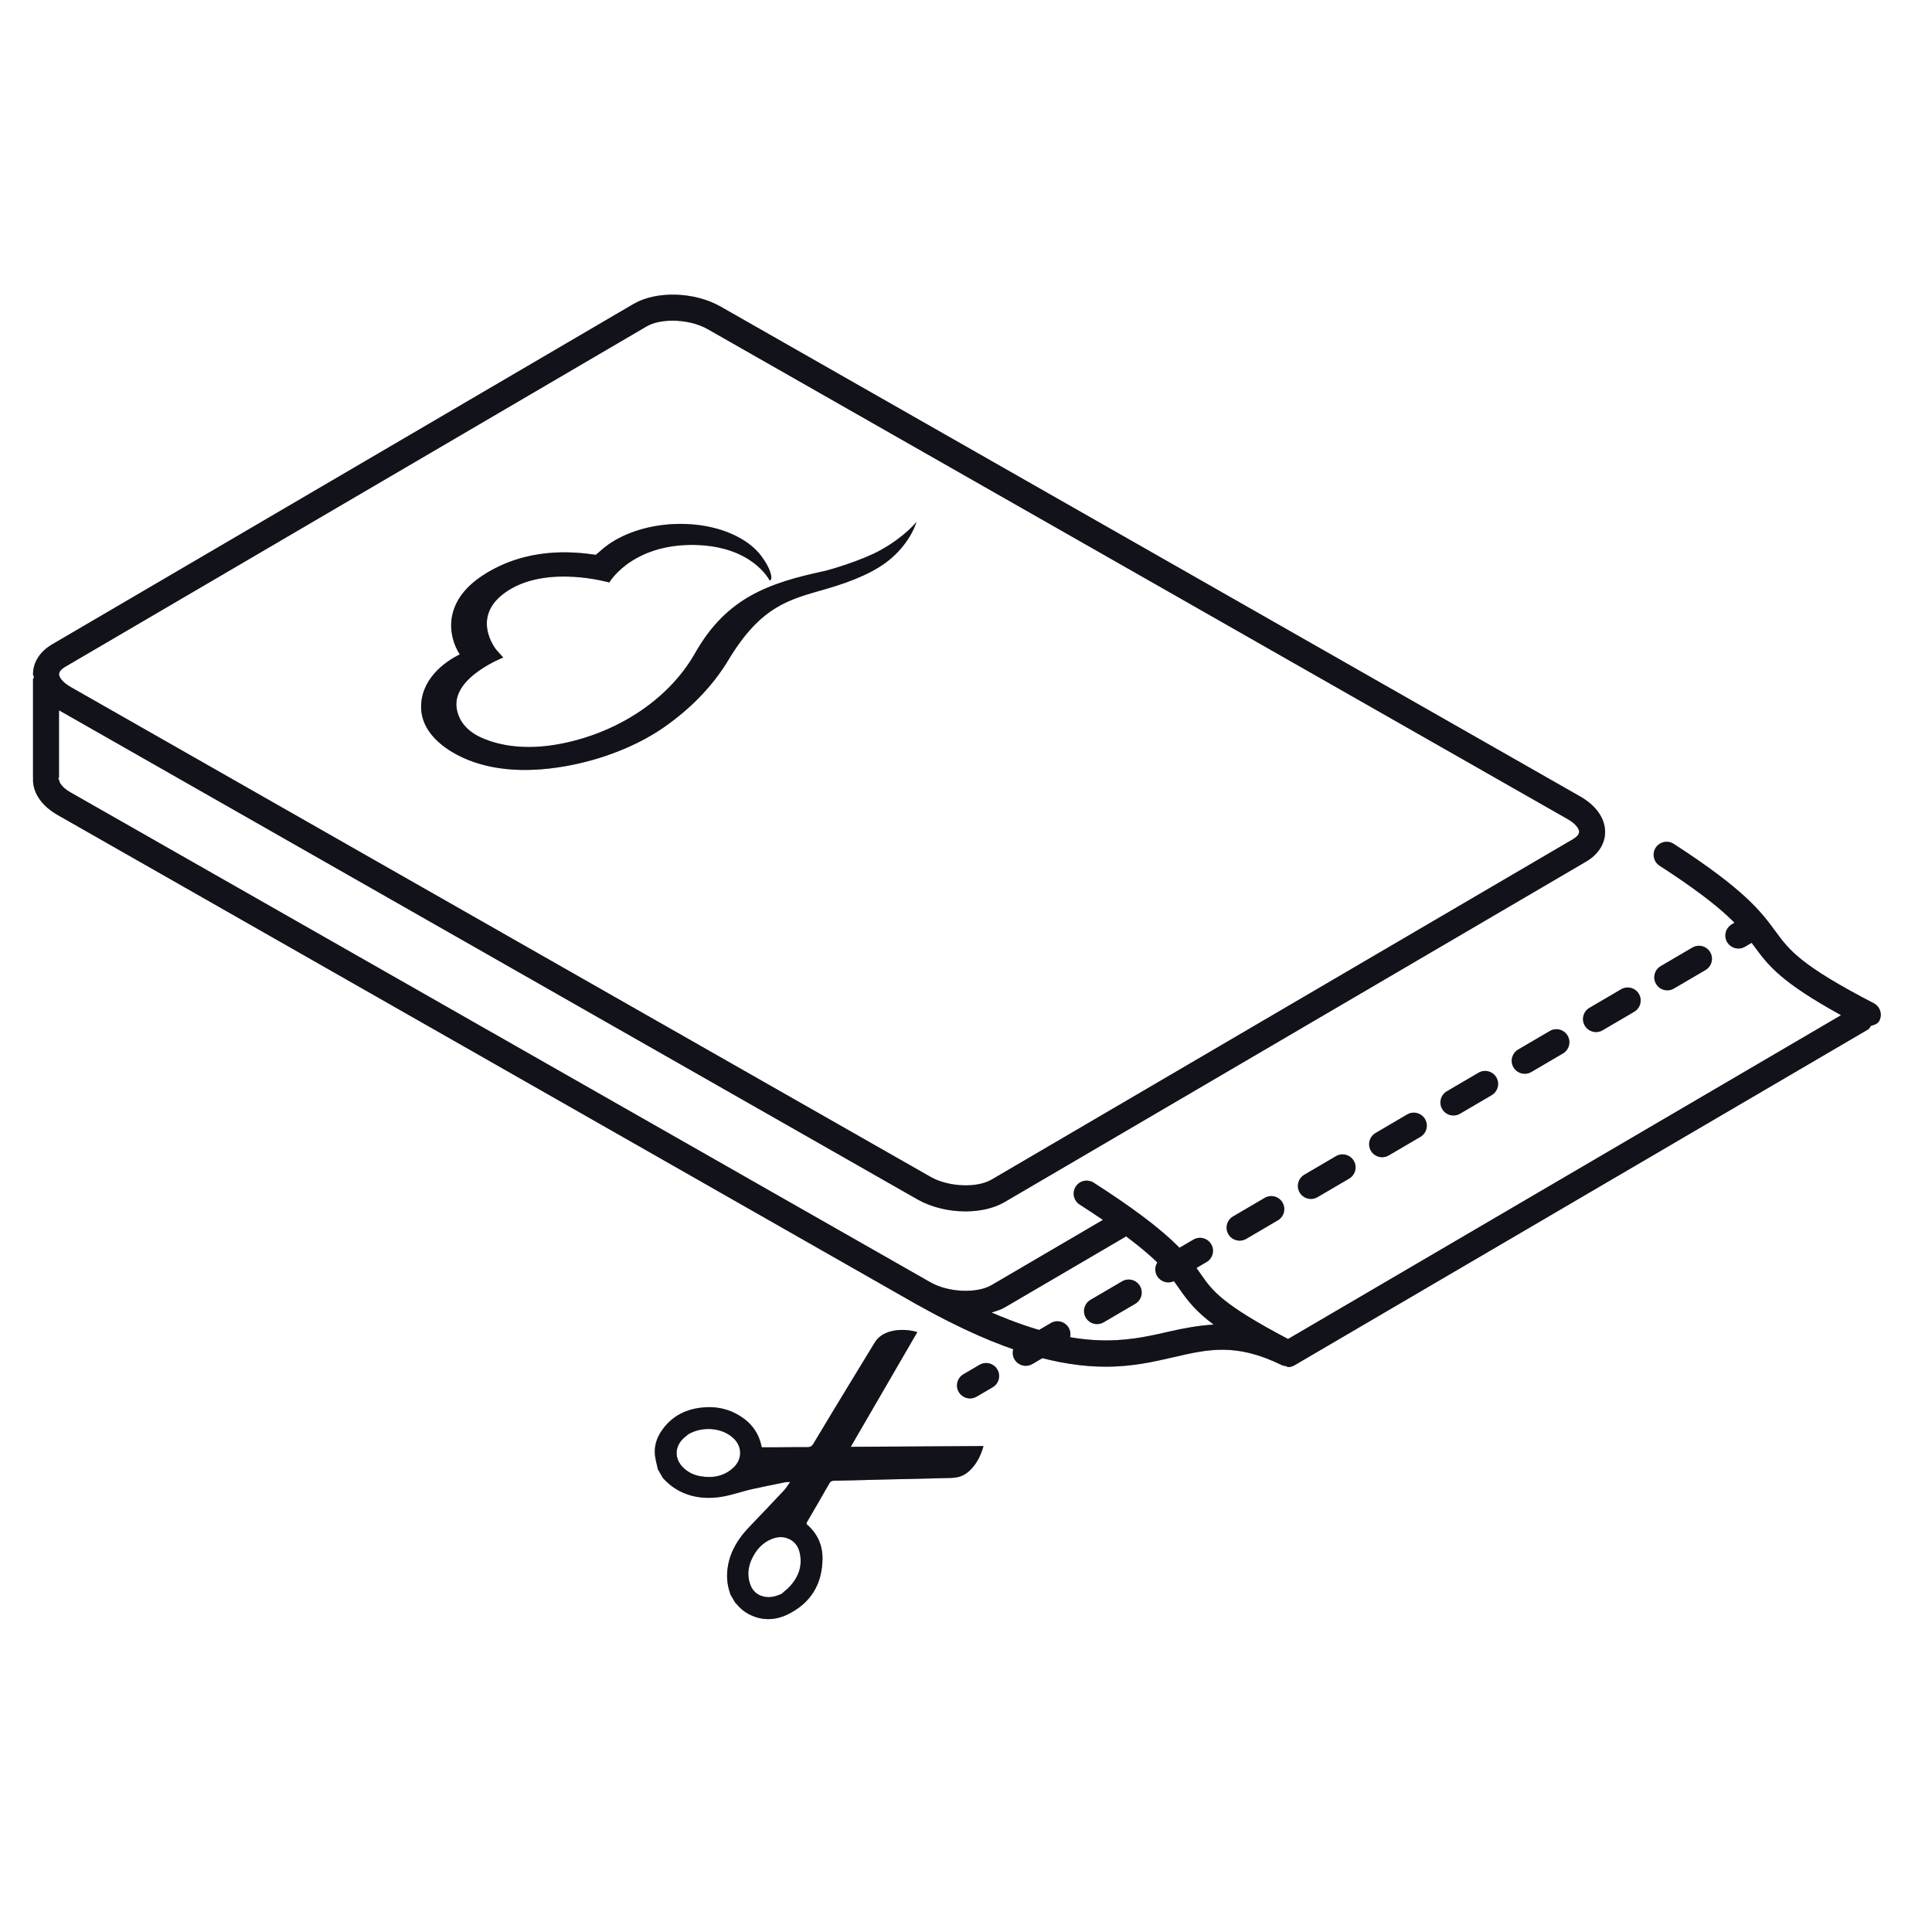 <svg width="88" height="88" viewBox="0 0 88 88" fill="none" xmlns="http://www.w3.org/2000/svg">
<path d="M85.348 45.697C82.001 43.96 81.502 43.282 80.872 42.422C80.223 41.539 79.488 40.539 76.235 38.436C75.962 38.259 75.594 38.338 75.415 38.612C75.239 38.887 75.317 39.253 75.592 39.432C78.662 41.415 79.329 42.324 79.918 43.123C80.543 43.975 81.116 44.731 83.858 46.24L58.67 60.989C55.667 59.409 55.224 58.798 54.699 58.04C54.12 57.206 53.398 56.166 49.816 53.869C49.541 53.693 49.175 53.773 48.998 54.048C48.822 54.322 48.9 54.688 49.177 54.865C49.567 55.116 49.914 55.347 50.236 55.565L45.163 58.535C44.494 58.925 43.208 58.87 42.4 58.417C42.393 58.413 42.389 58.413 42.382 58.408L3.219 36.095C2.838 35.879 2.679 35.638 2.69 35.494H2.646C2.652 35.455 2.687 35.431 2.687 35.391V32.353L41.798 54.636C42.43 54.994 43.217 55.177 43.975 55.177C44.638 55.177 45.276 55.037 45.76 54.752L72.244 39.246C72.798 38.922 73.114 38.425 73.11 37.886C73.105 37.27 72.695 36.686 71.981 36.28L32.818 13.961C31.636 13.289 29.899 13.235 28.856 13.845L2.374 29.35C1.818 29.675 1.502 30.172 1.504 30.712C1.504 30.758 1.543 30.797 1.548 30.843C1.539 30.882 1.504 30.909 1.504 30.95V35.391C1.504 35.391 1.508 35.4 1.508 35.404C1.456 36.062 1.866 36.69 2.631 37.126L41.798 59.441C41.798 59.441 41.8 59.441 41.803 59.441C45.758 61.66 48.382 62.251 50.36 62.251C51.585 62.251 52.566 62.024 53.462 61.817C55.05 61.451 56.303 61.159 58.4 62.187V62.183C58.461 62.211 58.524 62.22 58.587 62.229C58.615 62.233 58.631 62.27 58.661 62.27C58.764 62.27 58.866 62.244 58.96 62.189L85.098 46.885C85.159 46.848 85.174 46.78 85.218 46.728C85.366 46.684 85.523 46.643 85.601 46.495C85.751 46.205 85.638 45.847 85.348 45.697V45.697ZM2.971 30.372L29.453 14.867C29.756 14.691 30.181 14.606 30.632 14.606C31.19 14.606 31.787 14.736 32.231 14.991L71.399 37.307C71.789 37.527 71.928 37.76 71.928 37.891C71.928 38.041 71.732 38.174 71.647 38.224L45.163 53.73C44.492 54.122 43.193 54.065 42.387 53.605L3.219 31.292C2.829 31.068 2.69 30.837 2.69 30.704C2.69 30.553 2.886 30.42 2.971 30.37V30.372ZM53.194 60.664C51.326 61.096 49.227 61.542 45.167 59.784C45.374 59.718 45.586 59.657 45.76 59.555L51.293 56.316C52.88 57.502 53.342 58.16 53.727 58.716C54.113 59.271 54.486 59.742 55.277 60.333C54.556 60.379 53.876 60.505 53.194 60.664V60.664Z" fill="#1B1D2B"/>
<path d="M85.348 45.697C82.001 43.96 81.502 43.282 80.872 42.422C80.223 41.539 79.488 40.539 76.235 38.436C75.962 38.259 75.594 38.338 75.415 38.612C75.239 38.887 75.317 39.253 75.592 39.432C78.662 41.415 79.329 42.324 79.918 43.123C80.543 43.975 81.116 44.731 83.858 46.24L58.67 60.989C55.667 59.409 55.224 58.798 54.699 58.04C54.12 57.206 53.398 56.166 49.816 53.869C49.541 53.693 49.175 53.773 48.998 54.048C48.822 54.322 48.9 54.688 49.177 54.865C49.567 55.116 49.914 55.347 50.236 55.565L45.163 58.535C44.494 58.925 43.208 58.87 42.4 58.417C42.393 58.413 42.389 58.413 42.382 58.408L3.219 36.095C2.838 35.879 2.679 35.638 2.69 35.494H2.646C2.652 35.455 2.687 35.431 2.687 35.391V32.353L41.798 54.636C42.43 54.994 43.217 55.177 43.975 55.177C44.638 55.177 45.276 55.037 45.76 54.752L72.244 39.246C72.798 38.922 73.114 38.425 73.11 37.886C73.105 37.27 72.695 36.686 71.981 36.28L32.818 13.961C31.636 13.289 29.899 13.235 28.856 13.845L2.374 29.35C1.818 29.675 1.502 30.172 1.504 30.712C1.504 30.758 1.543 30.797 1.548 30.843C1.539 30.882 1.504 30.909 1.504 30.95V35.391C1.504 35.391 1.508 35.4 1.508 35.404C1.456 36.062 1.866 36.69 2.631 37.126L41.798 59.441C41.798 59.441 41.8 59.441 41.803 59.441C45.758 61.66 48.382 62.251 50.36 62.251C51.585 62.251 52.566 62.024 53.462 61.817C55.05 61.451 56.303 61.159 58.4 62.187V62.183C58.461 62.211 58.524 62.22 58.587 62.229C58.615 62.233 58.631 62.27 58.661 62.27C58.764 62.27 58.866 62.244 58.96 62.189L85.098 46.885C85.159 46.848 85.174 46.78 85.218 46.728C85.366 46.684 85.523 46.643 85.601 46.495C85.751 46.205 85.638 45.847 85.348 45.697V45.697ZM2.971 30.372L29.453 14.867C29.756 14.691 30.181 14.606 30.632 14.606C31.19 14.606 31.787 14.736 32.231 14.991L71.399 37.307C71.789 37.527 71.928 37.76 71.928 37.891C71.928 38.041 71.732 38.174 71.647 38.224L45.163 53.73C44.492 54.122 43.193 54.065 42.387 53.605L3.219 31.292C2.829 31.068 2.69 30.837 2.69 30.704C2.69 30.553 2.886 30.42 2.971 30.37V30.372ZM53.194 60.664C51.326 61.096 49.227 61.542 45.167 59.784C45.374 59.718 45.586 59.657 45.76 59.555L51.293 56.316C52.88 57.502 53.342 58.16 53.727 58.716C54.113 59.271 54.486 59.742 55.277 60.333C54.556 60.379 53.876 60.505 53.194 60.664V60.664Z" fill="black" fill-opacity="0.2"/>
<path d="M85.348 45.697C82.001 43.96 81.502 43.282 80.872 42.422C80.223 41.539 79.488 40.539 76.235 38.436C75.962 38.259 75.594 38.338 75.415 38.612C75.239 38.887 75.317 39.253 75.592 39.432C78.662 41.415 79.329 42.324 79.918 43.123C80.543 43.975 81.116 44.731 83.858 46.24L58.67 60.989C55.667 59.409 55.224 58.798 54.699 58.04C54.12 57.206 53.398 56.166 49.816 53.869C49.541 53.693 49.175 53.773 48.998 54.048C48.822 54.322 48.9 54.688 49.177 54.865C49.567 55.116 49.914 55.347 50.236 55.565L45.163 58.535C44.494 58.925 43.208 58.87 42.4 58.417C42.393 58.413 42.389 58.413 42.382 58.408L3.219 36.095C2.838 35.879 2.679 35.638 2.69 35.494H2.646C2.652 35.455 2.687 35.431 2.687 35.391V32.353L41.798 54.636C42.43 54.994 43.217 55.177 43.975 55.177C44.638 55.177 45.276 55.037 45.76 54.752L72.244 39.246C72.798 38.922 73.114 38.425 73.11 37.886C73.105 37.27 72.695 36.686 71.981 36.28L32.818 13.961C31.636 13.289 29.899 13.235 28.856 13.845L2.374 29.35C1.818 29.675 1.502 30.172 1.504 30.712C1.504 30.758 1.543 30.797 1.548 30.843C1.539 30.882 1.504 30.909 1.504 30.95V35.391C1.504 35.391 1.508 35.4 1.508 35.404C1.456 36.062 1.866 36.69 2.631 37.126L41.798 59.441C41.798 59.441 41.8 59.441 41.803 59.441C45.758 61.66 48.382 62.251 50.36 62.251C51.585 62.251 52.566 62.024 53.462 61.817C55.05 61.451 56.303 61.159 58.4 62.187V62.183C58.461 62.211 58.524 62.22 58.587 62.229C58.615 62.233 58.631 62.27 58.661 62.27C58.764 62.27 58.866 62.244 58.96 62.189L85.098 46.885C85.159 46.848 85.174 46.78 85.218 46.728C85.366 46.684 85.523 46.643 85.601 46.495C85.751 46.205 85.638 45.847 85.348 45.697V45.697ZM2.971 30.372L29.453 14.867C29.756 14.691 30.181 14.606 30.632 14.606C31.19 14.606 31.787 14.736 32.231 14.991L71.399 37.307C71.789 37.527 71.928 37.76 71.928 37.891C71.928 38.041 71.732 38.174 71.647 38.224L45.163 53.73C44.492 54.122 43.193 54.065 42.387 53.605L3.219 31.292C2.829 31.068 2.69 30.837 2.69 30.704C2.69 30.553 2.886 30.42 2.971 30.37V30.372ZM53.194 60.664C51.326 61.096 49.227 61.542 45.167 59.784C45.374 59.718 45.586 59.657 45.76 59.555L51.293 56.316C52.88 57.502 53.342 58.16 53.727 58.716C54.113 59.271 54.486 59.742 55.277 60.333C54.556 60.379 53.876 60.505 53.194 60.664V60.664Z" fill="black" fill-opacity="0.2"/>
<path fill-rule="evenodd" clip-rule="evenodd" d="M37.541 26.012C35.046 26.552 33.108 27.198 31.662 29.747C30.411 31.952 27.97 33.449 25.395 33.905C23.976 34.156 22.805 33.991 21.936 33.604C21.169 33.262 20.87 32.737 20.799 32.25C20.597 30.845 22.922 29.95 22.922 29.95L22.613 29.605C22.559 29.545 21.377 28.032 23.14 26.901C24.973 25.722 27.75 26.532 27.75 26.532C27.75 26.532 28.055 26.011 28.78 25.55C29.414 25.145 30.375 24.791 31.668 24.822C34.3 24.884 35.057 26.442 35.057 26.442C35.057 26.442 35.157 26.433 35.129 26.233C35.109 26.093 35.009 25.799 34.772 25.464C34.551 25.118 34.21 24.798 33.749 24.532C32.038 23.544 29.334 23.665 27.71 24.802C27.561 24.906 27.427 25.015 27.307 25.129C27.246 25.179 27.19 25.227 27.139 25.272C26.091 25.118 23.999 24.916 22.019 26.19C20.165 27.381 20.393 28.955 20.942 29.808C20.246 30.145 19.131 30.963 19.183 32.284C19.214 33.066 19.761 33.821 20.824 34.383C22.105 35.061 23.791 35.248 25.763 34.898C27.371 34.614 29.01 33.989 30.259 33.115C31.428 32.296 32.444 31.282 33.179 30.06C34.673 27.578 35.968 27.304 37.615 26.83C38.913 26.456 39.916 26.015 40.588 25.436C41.508 24.645 41.743 23.775 41.743 23.775C41.743 23.775 41.224 24.434 40.128 25.047C39.264 25.531 37.798 25.956 37.541 26.012Z" fill="#1B1D2B"/>
<path fill-rule="evenodd" clip-rule="evenodd" d="M37.541 26.012C35.046 26.552 33.108 27.198 31.662 29.747C30.411 31.952 27.97 33.449 25.395 33.905C23.976 34.156 22.805 33.991 21.936 33.604C21.169 33.262 20.87 32.737 20.799 32.25C20.597 30.845 22.922 29.95 22.922 29.95L22.613 29.605C22.559 29.545 21.377 28.032 23.14 26.901C24.973 25.722 27.75 26.532 27.75 26.532C27.75 26.532 28.055 26.011 28.78 25.55C29.414 25.145 30.375 24.791 31.668 24.822C34.3 24.884 35.057 26.442 35.057 26.442C35.057 26.442 35.157 26.433 35.129 26.233C35.109 26.093 35.009 25.799 34.772 25.464C34.551 25.118 34.21 24.798 33.749 24.532C32.038 23.544 29.334 23.665 27.71 24.802C27.561 24.906 27.427 25.015 27.307 25.129C27.246 25.179 27.19 25.227 27.139 25.272C26.091 25.118 23.999 24.916 22.019 26.19C20.165 27.381 20.393 28.955 20.942 29.808C20.246 30.145 19.131 30.963 19.183 32.284C19.214 33.066 19.761 33.821 20.824 34.383C22.105 35.061 23.791 35.248 25.763 34.898C27.371 34.614 29.01 33.989 30.259 33.115C31.428 32.296 32.444 31.282 33.179 30.06C34.673 27.578 35.968 27.304 37.615 26.83C38.913 26.456 39.916 26.015 40.588 25.436C41.508 24.645 41.743 23.775 41.743 23.775C41.743 23.775 41.224 24.434 40.128 25.047C39.264 25.531 37.798 25.956 37.541 26.012Z" fill="black" fill-opacity="0.2"/>
<path fill-rule="evenodd" clip-rule="evenodd" d="M37.541 26.012C35.046 26.552 33.108 27.198 31.662 29.747C30.411 31.952 27.97 33.449 25.395 33.905C23.976 34.156 22.805 33.991 21.936 33.604C21.169 33.262 20.87 32.737 20.799 32.25C20.597 30.845 22.922 29.95 22.922 29.95L22.613 29.605C22.559 29.545 21.377 28.032 23.14 26.901C24.973 25.722 27.75 26.532 27.75 26.532C27.75 26.532 28.055 26.011 28.78 25.55C29.414 25.145 30.375 24.791 31.668 24.822C34.3 24.884 35.057 26.442 35.057 26.442C35.057 26.442 35.157 26.433 35.129 26.233C35.109 26.093 35.009 25.799 34.772 25.464C34.551 25.118 34.21 24.798 33.749 24.532C32.038 23.544 29.334 23.665 27.71 24.802C27.561 24.906 27.427 25.015 27.307 25.129C27.246 25.179 27.19 25.227 27.139 25.272C26.091 25.118 23.999 24.916 22.019 26.19C20.165 27.381 20.393 28.955 20.942 29.808C20.246 30.145 19.131 30.963 19.183 32.284C19.214 33.066 19.761 33.821 20.824 34.383C22.105 35.061 23.791 35.248 25.763 34.898C27.371 34.614 29.01 33.989 30.259 33.115C31.428 32.296 32.444 31.282 33.179 30.06C34.673 27.578 35.968 27.304 37.615 26.83C38.913 26.456 39.916 26.015 40.588 25.436C41.508 24.645 41.743 23.775 41.743 23.775C41.743 23.775 41.224 24.434 40.128 25.047C39.264 25.531 37.798 25.956 37.541 26.012Z" fill="black" fill-opacity="0.2"/>
<path d="M29.969 66.938C29.921 66.716 29.856 66.498 29.832 66.273C29.793 65.881 29.902 65.517 30.12 65.192C30.604 64.471 31.303 64.144 32.151 64.098C32.691 64.07 33.197 64.188 33.661 64.467C34.199 64.789 34.557 65.247 34.683 65.87C34.685 65.883 34.692 65.896 34.698 65.922C34.923 65.922 35.15 65.922 35.376 65.922C35.843 65.92 36.307 65.912 36.773 65.916C36.899 65.916 36.976 65.879 37.043 65.768C37.566 64.892 38.096 64.02 38.625 63.148C39.026 62.486 39.432 61.825 39.835 61.163C40.009 60.875 40.275 60.716 40.595 60.636C40.957 60.544 41.397 60.559 41.783 60.675C40.774 62.412 39.767 64.144 38.75 65.901C40.778 65.89 42.781 65.877 44.797 65.866C44.697 66.223 44.553 66.541 44.322 66.82C44.124 67.058 43.888 67.237 43.581 67.291C43.394 67.324 43.2 67.322 43.008 67.326C41.992 67.352 40.975 67.374 39.959 67.398C39.305 67.413 38.651 67.433 37.998 67.446C37.904 67.446 37.837 67.463 37.782 67.557C37.444 68.15 37.1 68.74 36.758 69.329C36.727 69.381 36.723 69.409 36.773 69.453C37.233 69.858 37.466 70.379 37.464 70.98C37.459 72.157 36.925 73.033 35.855 73.545C35.269 73.824 34.663 73.822 34.079 73.508C33.877 73.399 33.707 73.249 33.559 73.073C33.537 73.046 33.508 73.022 33.484 72.996C33.41 72.868 33.334 72.737 33.26 72.608C33.256 72.589 33.254 72.567 33.247 72.547C33.103 72.138 33.086 71.719 33.162 71.296C33.291 70.595 33.665 70.03 34.151 69.527C34.674 68.984 35.193 68.437 35.707 67.888C35.81 67.779 35.886 67.648 35.991 67.502C35.89 67.507 35.825 67.502 35.764 67.515C35.269 67.616 34.775 67.714 34.282 67.823C33.748 67.94 33.234 68.141 32.687 68.202C32.038 68.274 31.419 68.189 30.843 67.855C30.597 67.714 30.386 67.533 30.196 67.324L29.972 66.936L29.969 66.938ZM31.364 65.321C31.277 65.393 31.185 65.46 31.105 65.541C30.726 65.916 30.726 66.441 31.098 66.825C31.323 67.056 31.597 67.189 31.909 67.241C32.465 67.337 32.977 67.245 33.406 66.849C33.818 66.467 33.814 65.883 33.402 65.504C32.857 65.001 31.966 64.974 31.366 65.321H31.364ZM35.594 72.602C35.727 72.482 35.873 72.371 35.993 72.24C36.376 71.815 36.551 71.32 36.431 70.747C36.361 70.414 36.169 70.165 35.831 70.056C35.563 69.969 35.302 70.024 35.056 70.141C34.775 70.276 34.554 70.488 34.387 70.749C34.112 71.179 34.001 71.641 34.162 72.14C34.26 72.441 34.463 72.643 34.777 72.719C35.062 72.789 35.326 72.719 35.592 72.6L35.594 72.602Z" fill="#1B1D2B"/>
<path d="M29.969 66.938C29.921 66.716 29.856 66.498 29.832 66.273C29.793 65.881 29.902 65.517 30.12 65.192C30.604 64.471 31.303 64.144 32.151 64.098C32.691 64.07 33.197 64.188 33.661 64.467C34.199 64.789 34.557 65.247 34.683 65.87C34.685 65.883 34.692 65.896 34.698 65.922C34.923 65.922 35.15 65.922 35.376 65.922C35.843 65.92 36.307 65.912 36.773 65.916C36.899 65.916 36.976 65.879 37.043 65.768C37.566 64.892 38.096 64.02 38.625 63.148C39.026 62.486 39.432 61.825 39.835 61.163C40.009 60.875 40.275 60.716 40.595 60.636C40.957 60.544 41.397 60.559 41.783 60.675C40.774 62.412 39.767 64.144 38.75 65.901C40.778 65.89 42.781 65.877 44.797 65.866C44.697 66.223 44.553 66.541 44.322 66.82C44.124 67.058 43.888 67.237 43.581 67.291C43.394 67.324 43.2 67.322 43.008 67.326C41.992 67.352 40.975 67.374 39.959 67.398C39.305 67.413 38.651 67.433 37.998 67.446C37.904 67.446 37.837 67.463 37.782 67.557C37.444 68.15 37.1 68.74 36.758 69.329C36.727 69.381 36.723 69.409 36.773 69.453C37.233 69.858 37.466 70.379 37.464 70.98C37.459 72.157 36.925 73.033 35.855 73.545C35.269 73.824 34.663 73.822 34.079 73.508C33.877 73.399 33.707 73.249 33.559 73.073C33.537 73.046 33.508 73.022 33.484 72.996C33.41 72.868 33.334 72.737 33.26 72.608C33.256 72.589 33.254 72.567 33.247 72.547C33.103 72.138 33.086 71.719 33.162 71.296C33.291 70.595 33.665 70.03 34.151 69.527C34.674 68.984 35.193 68.437 35.707 67.888C35.81 67.779 35.886 67.648 35.991 67.502C35.89 67.507 35.825 67.502 35.764 67.515C35.269 67.616 34.775 67.714 34.282 67.823C33.748 67.94 33.234 68.141 32.687 68.202C32.038 68.274 31.419 68.189 30.843 67.855C30.597 67.714 30.386 67.533 30.196 67.324L29.972 66.936L29.969 66.938ZM31.364 65.321C31.277 65.393 31.185 65.46 31.105 65.541C30.726 65.916 30.726 66.441 31.098 66.825C31.323 67.056 31.597 67.189 31.909 67.241C32.465 67.337 32.977 67.245 33.406 66.849C33.818 66.467 33.814 65.883 33.402 65.504C32.857 65.001 31.966 64.974 31.366 65.321H31.364ZM35.594 72.602C35.727 72.482 35.873 72.371 35.993 72.24C36.376 71.815 36.551 71.32 36.431 70.747C36.361 70.414 36.169 70.165 35.831 70.056C35.563 69.969 35.302 70.024 35.056 70.141C34.775 70.276 34.554 70.488 34.387 70.749C34.112 71.179 34.001 71.641 34.162 72.14C34.26 72.441 34.463 72.643 34.777 72.719C35.062 72.789 35.326 72.719 35.592 72.6L35.594 72.602Z" fill="black" fill-opacity="0.2"/>
<path d="M29.969 66.938C29.921 66.716 29.856 66.498 29.832 66.273C29.793 65.881 29.902 65.517 30.12 65.192C30.604 64.471 31.303 64.144 32.151 64.098C32.691 64.07 33.197 64.188 33.661 64.467C34.199 64.789 34.557 65.247 34.683 65.87C34.685 65.883 34.692 65.896 34.698 65.922C34.923 65.922 35.15 65.922 35.376 65.922C35.843 65.92 36.307 65.912 36.773 65.916C36.899 65.916 36.976 65.879 37.043 65.768C37.566 64.892 38.096 64.02 38.625 63.148C39.026 62.486 39.432 61.825 39.835 61.163C40.009 60.875 40.275 60.716 40.595 60.636C40.957 60.544 41.397 60.559 41.783 60.675C40.774 62.412 39.767 64.144 38.75 65.901C40.778 65.89 42.781 65.877 44.797 65.866C44.697 66.223 44.553 66.541 44.322 66.82C44.124 67.058 43.888 67.237 43.581 67.291C43.394 67.324 43.2 67.322 43.008 67.326C41.992 67.352 40.975 67.374 39.959 67.398C39.305 67.413 38.651 67.433 37.998 67.446C37.904 67.446 37.837 67.463 37.782 67.557C37.444 68.15 37.1 68.74 36.758 69.329C36.727 69.381 36.723 69.409 36.773 69.453C37.233 69.858 37.466 70.379 37.464 70.98C37.459 72.157 36.925 73.033 35.855 73.545C35.269 73.824 34.663 73.822 34.079 73.508C33.877 73.399 33.707 73.249 33.559 73.073C33.537 73.046 33.508 73.022 33.484 72.996C33.41 72.868 33.334 72.737 33.26 72.608C33.256 72.589 33.254 72.567 33.247 72.547C33.103 72.138 33.086 71.719 33.162 71.296C33.291 70.595 33.665 70.03 34.151 69.527C34.674 68.984 35.193 68.437 35.707 67.888C35.81 67.779 35.886 67.648 35.991 67.502C35.89 67.507 35.825 67.502 35.764 67.515C35.269 67.616 34.775 67.714 34.282 67.823C33.748 67.94 33.234 68.141 32.687 68.202C32.038 68.274 31.419 68.189 30.843 67.855C30.597 67.714 30.386 67.533 30.196 67.324L29.972 66.936L29.969 66.938ZM31.364 65.321C31.277 65.393 31.185 65.46 31.105 65.541C30.726 65.916 30.726 66.441 31.098 66.825C31.323 67.056 31.597 67.189 31.909 67.241C32.465 67.337 32.977 67.245 33.406 66.849C33.818 66.467 33.814 65.883 33.402 65.504C32.857 65.001 31.966 64.974 31.366 65.321H31.364ZM35.594 72.602C35.727 72.482 35.873 72.371 35.993 72.24C36.376 71.815 36.551 71.32 36.431 70.747C36.361 70.414 36.169 70.165 35.831 70.056C35.563 69.969 35.302 70.024 35.056 70.141C34.775 70.276 34.554 70.488 34.387 70.749C34.112 71.179 34.001 71.641 34.162 72.14C34.26 72.441 34.463 72.643 34.777 72.719C35.062 72.789 35.326 72.719 35.592 72.6L35.594 72.602Z" fill="black" fill-opacity="0.2"/>
<path d="M79.181 43.204C78.979 43.204 78.78 43.099 78.669 42.912C78.504 42.631 78.599 42.267 78.881 42.101L79.615 41.672C79.896 41.506 80.26 41.602 80.426 41.883C80.591 42.164 80.495 42.528 80.214 42.694L79.48 43.123C79.386 43.178 79.284 43.204 79.181 43.204V43.204Z" fill="#1B1D2B"/>
<path d="M79.181 43.204C78.979 43.204 78.78 43.099 78.669 42.912C78.504 42.631 78.599 42.267 78.881 42.101L79.615 41.672C79.896 41.506 80.26 41.602 80.426 41.883C80.591 42.164 80.495 42.528 80.214 42.694L79.48 43.123C79.386 43.178 79.284 43.204 79.181 43.204V43.204Z" fill="black" fill-opacity="0.2"/>
<path d="M79.181 43.204C78.979 43.204 78.78 43.099 78.669 42.912C78.504 42.631 78.599 42.267 78.881 42.101L79.615 41.672C79.896 41.506 80.26 41.602 80.426 41.883C80.591 42.164 80.495 42.528 80.214 42.694L79.48 43.123C79.386 43.178 79.284 43.204 79.181 43.204V43.204Z" fill="black" fill-opacity="0.2"/>
<path d="M46.722 62.211C46.52 62.211 46.321 62.107 46.21 61.919C46.045 61.636 46.141 61.274 46.422 61.108L47.864 60.263C48.148 60.097 48.509 60.193 48.675 60.474C48.84 60.758 48.745 61.119 48.464 61.285L47.021 62.131C46.927 62.185 46.825 62.211 46.722 62.211ZM49.969 60.311C49.767 60.311 49.568 60.206 49.457 60.019C49.292 59.736 49.388 59.374 49.669 59.208L51.111 58.363C51.392 58.197 51.756 58.293 51.922 58.574C52.088 58.857 51.992 59.219 51.711 59.385L50.268 60.23C50.174 60.285 50.072 60.311 49.969 60.311ZM53.216 58.411C53.014 58.411 52.816 58.306 52.704 58.119C52.539 57.837 52.635 57.474 52.916 57.308L54.358 56.462C54.642 56.297 55.003 56.393 55.169 56.674C55.335 56.955 55.239 57.319 54.958 57.484L53.515 58.33C53.421 58.384 53.319 58.411 53.216 58.411V58.411ZM56.464 56.51C56.261 56.51 56.062 56.406 55.951 56.218C55.786 55.937 55.882 55.573 56.163 55.408L57.605 54.562C57.889 54.396 58.251 54.492 58.416 54.773C58.582 55.055 58.486 55.419 58.205 55.584L56.762 56.43C56.668 56.484 56.566 56.51 56.464 56.51V56.51ZM59.711 54.61C59.508 54.61 59.31 54.505 59.199 54.318C59.033 54.035 59.129 53.673 59.41 53.507L60.852 52.662C61.134 52.496 61.498 52.592 61.663 52.873C61.829 53.156 61.733 53.518 61.452 53.684L60.009 54.529C59.915 54.584 59.813 54.61 59.711 54.61V54.61ZM62.956 52.71C62.753 52.71 62.554 52.605 62.443 52.418C62.278 52.134 62.374 51.773 62.655 51.607L64.097 50.761C64.379 50.596 64.743 50.692 64.908 50.973C65.074 51.256 64.978 51.618 64.697 51.783L63.254 52.629C63.16 52.684 63.058 52.71 62.956 52.71V52.71ZM66.203 50.809C66 50.809 65.802 50.705 65.691 50.517C65.525 50.234 65.621 49.872 65.902 49.707L67.344 48.861C67.626 48.696 67.99 48.791 68.155 49.072C68.321 49.354 68.225 49.718 67.944 49.883L66.501 50.729C66.407 50.783 66.305 50.809 66.203 50.809V50.809ZM69.45 48.909C69.247 48.909 69.049 48.804 68.938 48.617C68.772 48.336 68.868 47.972 69.149 47.806L70.592 46.961C70.873 46.795 71.237 46.891 71.402 47.172C71.568 47.453 71.472 47.817 71.191 47.983L69.748 48.828C69.654 48.883 69.552 48.909 69.45 48.909V48.909ZM72.697 47.009C72.494 47.009 72.296 46.904 72.185 46.717C72.019 46.434 72.115 46.072 72.396 45.906L73.839 45.061C74.12 44.895 74.484 44.991 74.649 45.272C74.815 45.553 74.719 45.917 74.438 46.083L72.995 46.928C72.901 46.983 72.799 47.009 72.697 47.009V47.009ZM75.944 45.108C75.741 45.108 75.543 45.004 75.432 44.816C75.266 44.535 75.362 44.171 75.643 44.006L77.086 43.16C77.367 42.995 77.731 43.09 77.896 43.372C78.062 43.653 77.966 44.017 77.685 44.182L76.242 45.028C76.149 45.082 76.046 45.108 75.944 45.108V45.108Z" fill="#1B1D2B"/>
<path d="M46.722 62.211C46.52 62.211 46.321 62.107 46.21 61.919C46.045 61.636 46.141 61.274 46.422 61.108L47.864 60.263C48.148 60.097 48.509 60.193 48.675 60.474C48.84 60.758 48.745 61.119 48.464 61.285L47.021 62.131C46.927 62.185 46.825 62.211 46.722 62.211ZM49.969 60.311C49.767 60.311 49.568 60.206 49.457 60.019C49.292 59.736 49.388 59.374 49.669 59.208L51.111 58.363C51.392 58.197 51.756 58.293 51.922 58.574C52.088 58.857 51.992 59.219 51.711 59.385L50.268 60.23C50.174 60.285 50.072 60.311 49.969 60.311ZM53.216 58.411C53.014 58.411 52.816 58.306 52.704 58.119C52.539 57.837 52.635 57.474 52.916 57.308L54.358 56.462C54.642 56.297 55.003 56.393 55.169 56.674C55.335 56.955 55.239 57.319 54.958 57.484L53.515 58.33C53.421 58.384 53.319 58.411 53.216 58.411V58.411ZM56.464 56.51C56.261 56.51 56.062 56.406 55.951 56.218C55.786 55.937 55.882 55.573 56.163 55.408L57.605 54.562C57.889 54.396 58.251 54.492 58.416 54.773C58.582 55.055 58.486 55.419 58.205 55.584L56.762 56.43C56.668 56.484 56.566 56.51 56.464 56.51V56.51ZM59.711 54.61C59.508 54.61 59.31 54.505 59.199 54.318C59.033 54.035 59.129 53.673 59.41 53.507L60.852 52.662C61.134 52.496 61.498 52.592 61.663 52.873C61.829 53.156 61.733 53.518 61.452 53.684L60.009 54.529C59.915 54.584 59.813 54.61 59.711 54.61V54.61ZM62.956 52.71C62.753 52.71 62.554 52.605 62.443 52.418C62.278 52.134 62.374 51.773 62.655 51.607L64.097 50.761C64.379 50.596 64.743 50.692 64.908 50.973C65.074 51.256 64.978 51.618 64.697 51.783L63.254 52.629C63.16 52.684 63.058 52.71 62.956 52.71V52.71ZM66.203 50.809C66 50.809 65.802 50.705 65.691 50.517C65.525 50.234 65.621 49.872 65.902 49.707L67.344 48.861C67.626 48.696 67.99 48.791 68.155 49.072C68.321 49.354 68.225 49.718 67.944 49.883L66.501 50.729C66.407 50.783 66.305 50.809 66.203 50.809V50.809ZM69.45 48.909C69.247 48.909 69.049 48.804 68.938 48.617C68.772 48.336 68.868 47.972 69.149 47.806L70.592 46.961C70.873 46.795 71.237 46.891 71.402 47.172C71.568 47.453 71.472 47.817 71.191 47.983L69.748 48.828C69.654 48.883 69.552 48.909 69.45 48.909V48.909ZM72.697 47.009C72.494 47.009 72.296 46.904 72.185 46.717C72.019 46.434 72.115 46.072 72.396 45.906L73.839 45.061C74.12 44.895 74.484 44.991 74.649 45.272C74.815 45.553 74.719 45.917 74.438 46.083L72.995 46.928C72.901 46.983 72.799 47.009 72.697 47.009V47.009ZM75.944 45.108C75.741 45.108 75.543 45.004 75.432 44.816C75.266 44.535 75.362 44.171 75.643 44.006L77.086 43.16C77.367 42.995 77.731 43.09 77.896 43.372C78.062 43.653 77.966 44.017 77.685 44.182L76.242 45.028C76.149 45.082 76.046 45.108 75.944 45.108V45.108Z" fill="black" fill-opacity="0.2"/>
<path d="M46.722 62.211C46.52 62.211 46.321 62.107 46.21 61.919C46.045 61.636 46.141 61.274 46.422 61.108L47.864 60.263C48.148 60.097 48.509 60.193 48.675 60.474C48.84 60.758 48.745 61.119 48.464 61.285L47.021 62.131C46.927 62.185 46.825 62.211 46.722 62.211ZM49.969 60.311C49.767 60.311 49.568 60.206 49.457 60.019C49.292 59.736 49.388 59.374 49.669 59.208L51.111 58.363C51.392 58.197 51.756 58.293 51.922 58.574C52.088 58.857 51.992 59.219 51.711 59.385L50.268 60.23C50.174 60.285 50.072 60.311 49.969 60.311ZM53.216 58.411C53.014 58.411 52.816 58.306 52.704 58.119C52.539 57.837 52.635 57.474 52.916 57.308L54.358 56.462C54.642 56.297 55.003 56.393 55.169 56.674C55.335 56.955 55.239 57.319 54.958 57.484L53.515 58.33C53.421 58.384 53.319 58.411 53.216 58.411V58.411ZM56.464 56.51C56.261 56.51 56.062 56.406 55.951 56.218C55.786 55.937 55.882 55.573 56.163 55.408L57.605 54.562C57.889 54.396 58.251 54.492 58.416 54.773C58.582 55.055 58.486 55.419 58.205 55.584L56.762 56.43C56.668 56.484 56.566 56.51 56.464 56.51V56.51ZM59.711 54.61C59.508 54.61 59.31 54.505 59.199 54.318C59.033 54.035 59.129 53.673 59.41 53.507L60.852 52.662C61.134 52.496 61.498 52.592 61.663 52.873C61.829 53.156 61.733 53.518 61.452 53.684L60.009 54.529C59.915 54.584 59.813 54.61 59.711 54.61V54.61ZM62.956 52.71C62.753 52.71 62.554 52.605 62.443 52.418C62.278 52.134 62.374 51.773 62.655 51.607L64.097 50.761C64.379 50.596 64.743 50.692 64.908 50.973C65.074 51.256 64.978 51.618 64.697 51.783L63.254 52.629C63.16 52.684 63.058 52.71 62.956 52.71V52.71ZM66.203 50.809C66 50.809 65.802 50.705 65.691 50.517C65.525 50.234 65.621 49.872 65.902 49.707L67.344 48.861C67.626 48.696 67.99 48.791 68.155 49.072C68.321 49.354 68.225 49.718 67.944 49.883L66.501 50.729C66.407 50.783 66.305 50.809 66.203 50.809V50.809ZM69.45 48.909C69.247 48.909 69.049 48.804 68.938 48.617C68.772 48.336 68.868 47.972 69.149 47.806L70.592 46.961C70.873 46.795 71.237 46.891 71.402 47.172C71.568 47.453 71.472 47.817 71.191 47.983L69.748 48.828C69.654 48.883 69.552 48.909 69.45 48.909V48.909ZM72.697 47.009C72.494 47.009 72.296 46.904 72.185 46.717C72.019 46.434 72.115 46.072 72.396 45.906L73.839 45.061C74.12 44.895 74.484 44.991 74.649 45.272C74.815 45.553 74.719 45.917 74.438 46.083L72.995 46.928C72.901 46.983 72.799 47.009 72.697 47.009V47.009ZM75.944 45.108C75.741 45.108 75.543 45.004 75.432 44.816C75.266 44.535 75.362 44.171 75.643 44.006L77.086 43.16C77.367 42.995 77.731 43.09 77.896 43.372C78.062 43.653 77.966 44.017 77.685 44.182L76.242 45.028C76.149 45.082 76.046 45.108 75.944 45.108V45.108Z" fill="black" fill-opacity="0.2"/>
<path d="M44.183 63.697C43.981 63.697 43.782 63.593 43.671 63.405C43.505 63.124 43.601 62.76 43.883 62.595L44.617 62.165C44.898 62 45.262 62.096 45.428 62.377C45.593 62.658 45.497 63.022 45.216 63.187L44.482 63.617C44.388 63.671 44.286 63.697 44.183 63.697Z" fill="#1B1D2B"/>
<path d="M44.183 63.697C43.981 63.697 43.782 63.593 43.671 63.405C43.505 63.124 43.601 62.76 43.883 62.595L44.617 62.165C44.898 62 45.262 62.096 45.428 62.377C45.593 62.658 45.497 63.022 45.216 63.187L44.482 63.617C44.388 63.671 44.286 63.697 44.183 63.697Z" fill="black" fill-opacity="0.2"/>
<path d="M44.183 63.697C43.981 63.697 43.782 63.593 43.671 63.405C43.505 63.124 43.601 62.76 43.883 62.595L44.617 62.165C44.898 62 45.262 62.096 45.428 62.377C45.593 62.658 45.497 63.022 45.216 63.187L44.482 63.617C44.388 63.671 44.286 63.697 44.183 63.697Z" fill="black" fill-opacity="0.2"/>
</svg>
